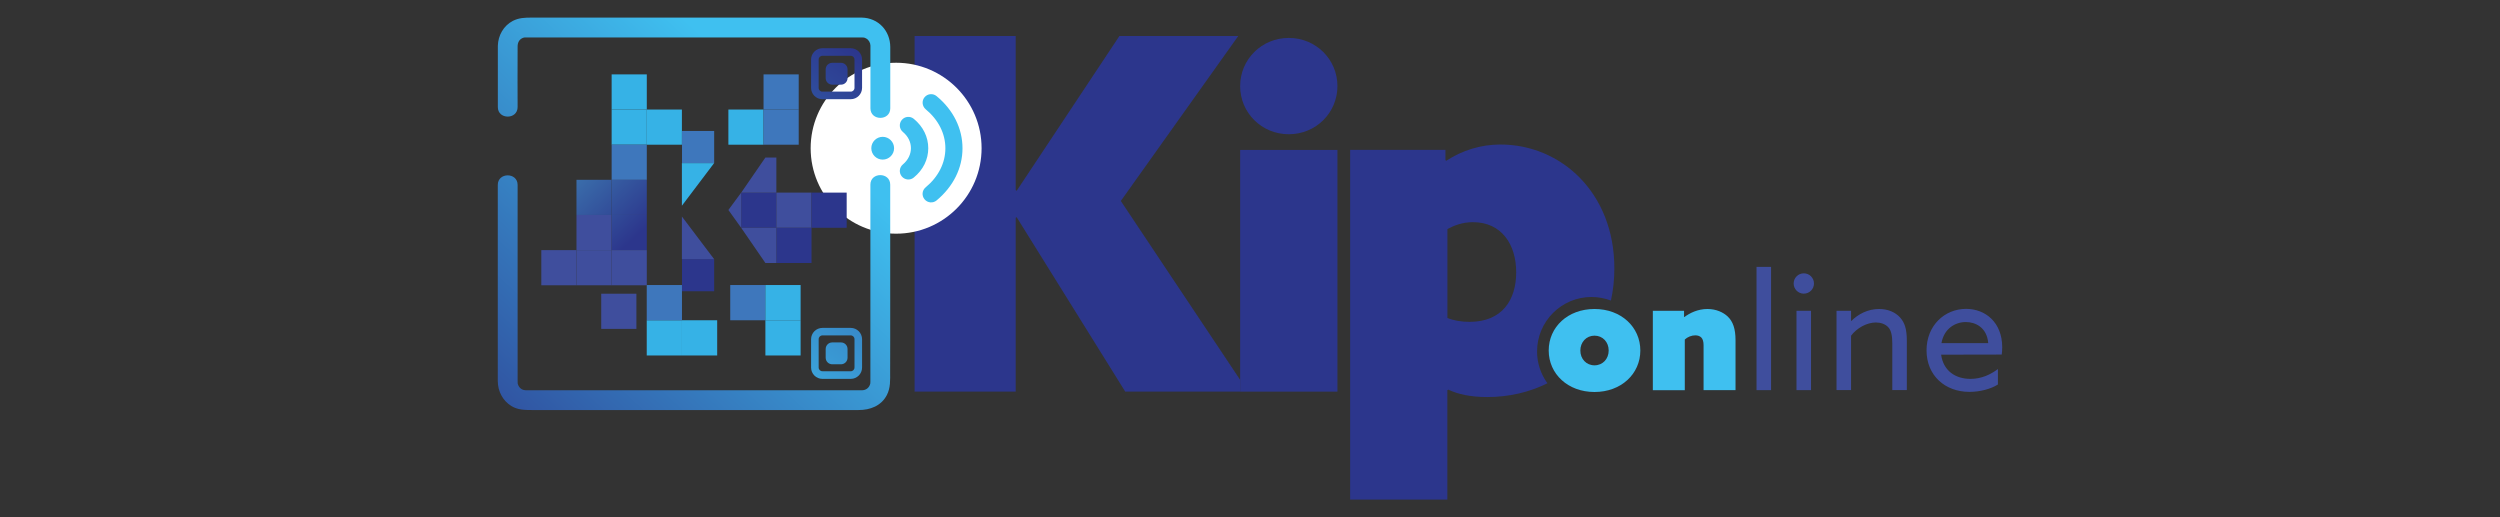 <?xml version="1.0" encoding="utf-8"?>
<!-- Generator: Adobe Illustrator 25.2.1, SVG Export Plug-In . SVG Version: 6.00 Build 0)  -->
<svg version="1.1" id="Capa_1" xmlns="http://www.w3.org/2000/svg" xmlns:xlink="http://www.w3.org/1999/xlink" x="0px" y="0px"
	 viewBox="0 0 406 84" style="enable-background:new 0 0 406 84;" xml:space="preserve">
<rect x="0" y="0" width="406" height="84" fill="#333333" stroke="none"/>
<style type="text/css">
	.st0{fill:url(#SVGID_1_);}
	.st1{fill:url(#SVGID_2_);}
	.st2{fill:url(#SVGID_3_);}
	.st3{fill:url(#SVGID_4_);}
	.st4{fill:#FFFFFF;}
	.st5{fill:url(#SVGID_5_);}
	.st6{fill:#36B2E6;}
	.st7{fill:#3E77BC;}
	.st8{fill:#3F4E9D;}
	.st9{fill:url(#SVGID_6_);}
	.st10{fill:url(#SVGID_7_);}
	.st11{fill:url(#SVGID_8_);}
	.st12{fill:url(#SVGID_9_);}
	.st13{fill:url(#SVGID_10_);}
	.st14{fill:url(#SVGID_11_);}
	.st15{fill:url(#SVGID_12_);}
	.st16{fill:url(#SVGID_13_);}
	.st17{fill:url(#SVGID_14_);}
	.st18{fill:url(#SVGID_15_);}
	.st19{fill:url(#SVGID_16_);}
	.st20{fill:#3FC0F0;}
	.st21{fill:url(#SVGID_17_);}
	.st22{fill:url(#SVGID_18_);}
</style>
<g>
	
		<linearGradient id="SVGID_1_" gradientUnits="userSpaceOnUse" x1="175.607" y1="80.682" x2="175.607" y2="124.776" gradientTransform="matrix(1 0 0 -1 0 86)">
		<stop  offset="0" style="stop-color:#2C368C"/>
		<stop  offset="1" style="stop-color:#4FC0D9"/>
	</linearGradient>
	<polygon class="st0" points="201.4,61.69 182.02,32.64 201.09,5.85 181.79,5.85 165.11,30.98 164.95,30.88 164.95,5.85 
		148.53,5.85 148.53,63.6 164.95,63.6 164.95,35.35 165.11,35.28 182.74,63.6 202.69,63.6 202.68,63.6 201.4,63.6 	"/>
	
		<linearGradient id="SVGID_2_" gradientUnits="userSpaceOnUse" x1="209.298" y1="80.682" x2="209.298" y2="124.776" gradientTransform="matrix(1 0 0 -1 0 86)">
		<stop  offset="0" style="stop-color:#2C368C"/>
		<stop  offset="1" style="stop-color:#4FC0D9"/>
	</linearGradient>
	<path class="st1" d="M209.3,6.16c-4.41,0-7.9,3.49-7.9,7.82s3.49,7.82,7.9,7.82c4.41,0,7.9-3.49,7.9-7.82S213.7,6.16,209.3,6.16z"
		/>
	
		<linearGradient id="SVGID_3_" gradientUnits="userSpaceOnUse" x1="209.301" y1="80.682" x2="209.301" y2="124.776" gradientTransform="matrix(1 0 0 -1 0 86)">
		<stop  offset="0" style="stop-color:#2C368C"/>
		<stop  offset="1" style="stop-color:#4FC0D9"/>
	</linearGradient>
	<polygon class="st2" points="201.4,61.69 201.4,63.6 202.68,63.6 217.2,63.6 217.2,24.35 201.4,24.35 	"/>
	
		<linearGradient id="SVGID_4_" gradientUnits="userSpaceOnUse" x1="240.72" y1="80.682" x2="240.72" y2="124.776" gradientTransform="matrix(1 0 0 -1 0 86)">
		<stop  offset="0" style="stop-color:#2C368C"/>
		<stop  offset="1" style="stop-color:#4FC0D9"/>
	</linearGradient>
	<path class="st3" d="M243.67,23.47c-3.19,0-6.22,0.95-8.78,2.63l-0.15-0.08v-1.68h-15.48v56.8h15.79V63.36l0.16-0.08
		c1.51,0.72,3.59,1.2,6.3,1.2c3.57,0,6.9-0.79,9.79-2.24c-1.06-1.46-1.68-3.24-1.68-5.17c0-4.87,3.96-8.84,8.84-8.84
		c1.11,0,2.17,0.21,3.15,0.58c0.37-1.65,0.56-3.39,0.56-5.22C262.18,31.28,253.48,23.47,243.67,23.47z M238.65,52.27
		c-1.36,0-2.63-0.23-3.59-0.63V37.2c1.04-0.56,2.4-1.12,4.15-1.12c4.62,0,7.02,3.59,7.02,8.13
		C246.23,48.68,243.99,52.27,238.65,52.27z"/>
	<circle class="st4" cx="145.53" cy="24.07" r="13.88"/>
	
		<linearGradient id="SVGID_5_" gradientUnits="userSpaceOnUse" x1="113.15" y1="61.923" x2="133.982" y2="61.923" gradientTransform="matrix(1 0 0 -1 0 86)">
		<stop  offset="0" style="stop-color:#2C368C"/>
		<stop  offset="1" style="stop-color:#3FC0F0"/>
	</linearGradient>
	<path class="st5" d="M145.2,24.07c0,1.02-0.83,1.85-1.85,1.85s-1.85-0.83-1.85-1.85c0-1.02,0.83-1.85,1.85-1.85
		S145.2,23.05,145.2,24.07z M150.75,24.07c0-1.82-0.83-3.52-2.35-4.77c-0.59-0.49-1.46-0.41-1.95,0.18
		c-0.49,0.6-0.41,1.46,0.18,1.95c1.74,1.44,1.74,3.82,0,5.27c-0.59,0.49-0.67,1.37-0.18,1.95c0.49,0.59,1.37,0.67,1.95,0.18
		C149.92,27.59,150.75,25.89,150.75,24.07L150.75,24.07z M150.33,17.74c2.07,1.71,3.2,3.96,3.2,6.34c0,2.38-1.13,4.63-3.2,6.34
		c-0.6,0.49-0.67,1.37-0.18,1.95c0.49,0.59,1.37,0.67,1.95,0.18c2.71-2.25,4.21-5.26,4.21-8.47s-1.49-6.23-4.21-8.47
		c-0.59-0.49-1.46-0.41-1.95,0.18C149.66,16.37,149.75,17.25,150.33,17.74L150.33,17.74z M145.2,24.07c0,1.02-0.83,1.85-1.85,1.85
		s-1.85-0.83-1.85-1.85c0-1.02,0.83-1.85,1.85-1.85S145.2,23.05,145.2,24.07z M150.75,24.07c0-1.82-0.83-3.52-2.35-4.77
		c-0.59-0.49-1.46-0.41-1.95,0.18c-0.49,0.6-0.41,1.46,0.18,1.95c1.74,1.44,1.74,3.82,0,5.27c-0.59,0.49-0.67,1.37-0.18,1.95
		c0.49,0.59,1.37,0.67,1.95,0.18C149.92,27.59,150.75,25.89,150.75,24.07L150.75,24.07z M150.33,17.74c2.07,1.71,3.2,3.96,3.2,6.34
		c0,2.38-1.13,4.63-3.2,6.34c-0.6,0.49-0.67,1.37-0.18,1.95c0.49,0.59,1.37,0.67,1.95,0.18c2.71-2.25,4.21-5.26,4.21-8.47
		s-1.49-6.23-4.21-8.47c-0.59-0.49-1.46-0.41-1.95,0.18C149.66,16.37,149.75,17.25,150.33,17.74L150.33,17.74z"/>
	<g>
		<rect x="110.75" y="52.01" class="st6" width="5.72" height="5.72"/>
		<rect x="105.03" y="52.01" class="st6" width="5.72" height="5.72"/>
		<rect x="118.59" y="46.29" class="st7" width="5.72" height="5.72"/>
		<rect x="124.3" y="46.29" class="st6" width="5.72" height="5.72"/>
		<rect x="124.3" y="52.01" class="st6" width="5.72" height="5.72"/>
		<rect x="105.03" y="46.29" class="st7" width="5.72" height="5.72"/>
		<rect x="87.91" y="40.62" class="st8" width="5.71" height="5.71"/>
		<rect x="93.62" y="40.62" class="st8" width="5.71" height="5.71"/>
		<rect x="93.62" y="34.91" class="st8" width="5.71" height="5.71"/>
		
			<linearGradient id="SVGID_6_" gradientUnits="userSpaceOnUse" x1="103.027" y1="47.326" x2="80.329" y2="71.645" gradientTransform="matrix(1 0 0 -1 0 86)">
			<stop  offset="0" style="stop-color:#2C368C"/>
			<stop  offset="1" style="stop-color:#4FC0D9"/>
		</linearGradient>
		<rect x="99.33" y="34.91" class="st9" width="5.71" height="5.71"/>
		
			<linearGradient id="SVGID_7_" gradientUnits="userSpaceOnUse" x1="102.824" y1="47.136" x2="80.126" y2="71.455" gradientTransform="matrix(1 0 0 -1 0 86)">
			<stop  offset="0" style="stop-color:#2C368C"/>
			<stop  offset="1" style="stop-color:#4FC0D9"/>
		</linearGradient>
		<rect x="93.62" y="29.2" class="st10" width="5.71" height="5.71"/>
		<rect x="99.33" y="40.62" class="st8" width="5.71" height="5.71"/>
		<rect x="97.64" y="47.7" class="st8" width="5.71" height="5.71"/>
		<rect x="99.33" y="12.08" class="st6" width="5.71" height="5.71"/>
		<rect x="99.33" y="17.79" class="st6" width="5.71" height="5.71"/>
		<rect x="105.03" y="17.79" class="st6" width="5.71" height="5.71"/>
		<rect x="118.29" y="17.79" class="st6" width="5.71" height="5.71"/>
		<rect x="124" y="17.79" class="st7" width="5.71" height="5.71"/>
		<rect x="124" y="12.08" class="st7" width="5.71" height="5.71"/>
		<rect x="110.76" y="21.27" class="st7" width="5.22" height="5.22"/>
		
			<linearGradient id="SVGID_8_" gradientUnits="userSpaceOnUse" x1="105.553" y1="49.684" x2="82.856" y2="74.003" gradientTransform="matrix(1 0 0 -1 0 86)">
			<stop  offset="0" style="stop-color:#2C368C"/>
			<stop  offset="1" style="stop-color:#4FC0D9"/>
		</linearGradient>
		<rect x="110.76" y="42.08" class="st11" width="5.22" height="5.22"/>
		<rect x="99.33" y="23.5" class="st7" width="5.71" height="5.71"/>
		
			<linearGradient id="SVGID_9_" gradientUnits="userSpaceOnUse" x1="105.874" y1="49.984" x2="83.177" y2="74.302" gradientTransform="matrix(1 0 0 -1 0 86)">
			<stop  offset="0" style="stop-color:#2C368C"/>
			<stop  offset="1" style="stop-color:#4FC0D9"/>
		</linearGradient>
		<rect x="99.33" y="29.2" class="st12" width="5.71" height="5.71"/>
		
			<linearGradient id="SVGID_10_" gradientUnits="userSpaceOnUse" x1="116.085" y1="59.513" x2="93.387" y2="83.832" gradientTransform="matrix(1 0 0 -1 0 86)">
			<stop  offset="0" style="stop-color:#2C368C"/>
			<stop  offset="1" style="stop-color:#4FC0D9"/>
		</linearGradient>
		<rect x="120.37" y="31.28" class="st13" width="5.71" height="5.71"/>
		<rect x="126.08" y="31.28" class="st8" width="5.71" height="5.71"/>
		
			<linearGradient id="SVGID_11_" gradientUnits="userSpaceOnUse" x1="122.186" y1="65.208" x2="99.488" y2="89.526" gradientTransform="matrix(1 0 0 -1 0 86)">
			<stop  offset="0" style="stop-color:#2C368C"/>
			<stop  offset="1" style="stop-color:#4FC0D9"/>
		</linearGradient>
		<rect x="131.79" y="31.28" class="st14" width="5.71" height="5.71"/>
		
			<linearGradient id="SVGID_12_" gradientUnits="userSpaceOnUse" x1="116.284" y1="59.7" x2="93.587" y2="84.019" gradientTransform="matrix(1 0 0 -1 0 86)">
			<stop  offset="0" style="stop-color:#2C368C"/>
			<stop  offset="1" style="stop-color:#4FC0D9"/>
		</linearGradient>
		<rect x="126.08" y="37" class="st15" width="5.71" height="5.71"/>
		<polygon class="st6" points="110.74,33.41 115.97,26.49 110.74,26.49 		"/>
		<polygon class="st8" points="110.74,35.16 115.97,42.08 110.74,42.08 		"/>
		<polygon class="st8" points="120.37,31.28 118.29,34.1 120.37,37 		"/>
		<polygon class="st8" points="120.37,37 124.3,42.71 126.08,42.71 126.08,37 		"/>
		<polygon class="st8" points="120.37,31.29 124.3,25.58 126.08,25.58 126.08,31.29 		"/>
	</g>
	<g>
		<g>
			
				<linearGradient id="SVGID_13_" gradientUnits="userSpaceOnUse" x1="138.761" y1="78.013" x2="103.497" y2="29.657" gradientTransform="matrix(1 0 0 -1 0 86)">
				<stop  offset="0" style="stop-color:#2C368C"/>
				<stop  offset="1" style="stop-color:#3FC0F0"/>
			</linearGradient>
			<path class="st16" d="M138.16,16.11h-4.6c-1.02,0-1.84-0.83-1.84-1.84v-4.6c0-1.02,0.83-1.84,1.84-1.84h4.6
				c1.02,0,1.84,0.83,1.84,1.84v4.6C140,15.28,139.18,16.11,138.16,16.11z M133.56,9.06c-0.34,0-0.61,0.27-0.61,0.61v4.6
				c0,0.34,0.27,0.61,0.61,0.61h4.6c0.34,0,0.61-0.27,0.61-0.61v-4.6c0-0.34-0.27-0.61-0.61-0.61H133.56z"/>
			
				<linearGradient id="SVGID_14_" gradientUnits="userSpaceOnUse" x1="139.227" y1="78.646" x2="98.329" y2="22.564" gradientTransform="matrix(1 0 0 -1 0 86)">
				<stop  offset="0" style="stop-color:#2C368C"/>
				<stop  offset="1" style="stop-color:#3FC0F0"/>
			</linearGradient>
			<path class="st17" d="M136.58,13.75h-1.43c-0.59,0-1.06-0.48-1.06-1.06v-1.43c0-0.59,0.48-1.06,1.06-1.06h1.43
				c0.59,0,1.06,0.48,1.06,1.06v1.43C137.64,13.27,137.17,13.75,136.58,13.75z"/>
		</g>
		<g>
			
				<linearGradient id="SVGID_15_" gradientUnits="userSpaceOnUse" x1="160.383" y1="62.244" x2="125.12" y2="13.888" gradientTransform="matrix(1 0 0 -1 0 86)">
				<stop  offset="0" style="stop-color:#2C368C"/>
				<stop  offset="1" style="stop-color:#3FC0F0"/>
			</linearGradient>
			<path class="st18" d="M138.16,61.53h-4.6c-1.02,0-1.84-0.83-1.84-1.84v-4.6c0-1.02,0.83-1.84,1.84-1.84h4.6
				c1.02,0,1.84,0.83,1.84,1.84v4.6C140,60.7,139.18,61.53,138.16,61.53z M133.56,54.47c-0.34,0-0.61,0.27-0.61,0.61v4.6
				c0,0.34,0.27,0.61,0.61,0.61h4.6c0.34,0,0.61-0.27,0.61-0.61v-4.6c0-0.34-0.27-0.61-0.61-0.61H133.56z"/>
			
				<linearGradient id="SVGID_16_" gradientUnits="userSpaceOnUse" x1="164.301" y1="67.617" x2="123.403" y2="11.535" gradientTransform="matrix(1 0 0 -1 0 86)">
				<stop  offset="0" style="stop-color:#2C368C"/>
				<stop  offset="1" style="stop-color:#3FC0F0"/>
			</linearGradient>
			<path class="st19" d="M136.58,59.16h-1.43c-0.59,0-1.06-0.48-1.06-1.06v-1.43c0-0.59,0.48-1.06,1.06-1.06h1.43
				c0.59,0,1.06,0.48,1.06,1.06v1.43C137.64,58.68,137.17,59.16,136.58,59.16z"/>
		</g>
	</g>
	<g>
		<path class="st20" d="M258.95,50.18c4.32,0,7.44,2.93,7.44,6.74s-3.12,6.74-7.44,6.74c-4.32,0-7.44-2.93-7.44-6.74
			S254.62,50.18,258.95,50.18z M258.95,59.33c1.34,0,2.3-1.05,2.3-2.41c0-1.37-0.97-2.41-2.3-2.41s-2.3,1.05-2.3,2.41
			C256.64,58.28,257.61,59.33,258.95,59.33z"/>
		<path class="st20" d="M268.41,50.47h5.08v0.99l0.05,0.03c0.84-0.63,2.15-1.31,3.75-1.31c1.39,0,2.57,0.53,3.3,1.23
			c0.84,0.81,1.26,1.97,1.26,3.85v8.1h-5.19v-7.31c0-0.57-0.13-0.99-0.36-1.23c-0.26-0.26-0.6-0.36-0.99-0.36
			c-0.6,0-1.26,0.26-1.7,0.68v8.23h-5.19V50.47z"/>
		<path class="st8" d="M285.26,43.34h2.36v20.02h-2.36V43.34z"/>
		<path class="st8" d="M292.94,44.39c0.92,0,1.65,0.74,1.65,1.65s-0.74,1.65-1.65,1.65s-1.65-0.74-1.65-1.65
			S292.02,44.39,292.94,44.39z M291.75,50.47h2.36v12.89h-2.36V50.47z"/>
		<path class="st8" d="M298.25,50.47h2.36v1.62l0.05,0.03c1.13-1.13,2.7-1.94,4.51-1.94c1.41,0,2.62,0.5,3.43,1.41
			c0.71,0.81,1.07,1.81,1.07,3.8v7.96h-2.36v-7.52c0-1.34-0.18-2.12-0.6-2.62c-0.53-0.63-1.37-0.84-2.07-0.84
			c-1.47,0-3.12,0.92-4.03,2.15v8.83h-2.36L298.25,50.47L298.25,50.47z"/>
		<path class="st8" d="M315.24,57.6c0.34,2.54,2.23,3.93,4.77,3.93c1.78,0,3.28-0.71,4.45-1.6v2.51c-1.16,0.74-2.93,1.2-4.62,1.2
			c-3.99,0-6.97-2.68-6.97-6.74s2.96-6.74,6.42-6.74c3.14,0,5.87,2.2,5.87,6.24c0,0.39-0.03,0.86-0.08,1.18L315.24,57.6L315.24,57.6
			z M315.29,55.73h7.6c-0.21-2.57-2.09-3.43-3.64-3.43C317.54,52.3,315.71,53.35,315.29,55.73z"/>
	</g>
	<g>
		
			<linearGradient id="SVGID_17_" gradientUnits="userSpaceOnUse" x1="76.294" y1="-0.084" x2="133.731" y2="62.209" gradientTransform="matrix(1 0 0 -1 0 86)">
			<stop  offset="0" style="stop-color:#2C368C"/>
			<stop  offset="1" style="stop-color:#3FC0F0"/>
		</linearGradient>
		<path class="st21" d="M144.56,60.42c0,1.28,0.08,2.54-0.53,3.73c-0.91,1.76-2.71,2.44-4.57,2.44c-0.99,0-1.98,0-2.97,0
			c-3.88,0-7.77,0-11.65,0c-5.1,0-10.2,0-15.29,0c-4.79,0-9.58,0-14.36,0c-2.96,0-5.9,0-8.86,0c-1.15,0-2.25-0.02-3.28-0.65
			c-1.41-0.87-2.19-2.38-2.21-4.02c-0.01-0.64,0-1.28,0-1.92c0-3.94,0-26.03,0-29.97c0-2.07,3.22-2.07,3.22,0c0,0.4,0,0.8,0,1.19
			c0,4.15-0.01,26.44,0,30.59c0,0.2,0.01,0.41,0.01,0.44c0.11,0.55,0.48,0.95,0.94,1.07c0.22,0.06,0.34,0.06,0.66,0.06
			c0.83,0,1.65,0,2.47,0c3.58,0,7.16,0,10.74,0c4.92,0,9.84,0,14.76,0c4.85,0,9.7,0,14.55,0c3.31,0,6.61,0,9.92,0
			c0.62,0,1.23,0,1.86,0c0.66,0,1.23-0.41,1.37-1.13c0.01-0.06,0.01-0.15,0.01-0.31c0-0.12,0-0.25,0-0.36c0-3.42,0-29.06,0-31.59
			c0-2.07,3.22-2.07,3.22,0c0,0.18,0,0.37,0,0.55c0,3.6,0,19.71,0,24.71C144.56,56.97,144.56,58.7,144.56,60.42z"/>
		
			<linearGradient id="SVGID_18_" gradientUnits="userSpaceOnUse" x1="59.017" y1="15.846" x2="116.453" y2="78.139" gradientTransform="matrix(1 0 0 -1 0 86)">
			<stop  offset="0" style="stop-color:#2C368C"/>
			<stop  offset="1" style="stop-color:#3FC0F0"/>
		</linearGradient>
		<path class="st22" d="M84.06,17.38c0-1.27-0.03-7,0-9.87c0.01-0.62,0.28-1.15,0.9-1.37c0.17-0.06,0.27-0.07,0.48-0.06
			c0.06,0,0.12,0,0.18,0c0.71,0,1.42,0,2.14,0c3.21,0,6.42,0,9.64,0c4.55,0,9.1,0,13.64,0c4.69,0,9.38,0,14.06,0
			c3.62,0,7.24,0,10.86,0c1.04,0,2.08,0,3.12,0c0.25,0,0.5,0,0.76,0c0.41,0,0.5-0.01,0.83,0.17c0.45,0.25,0.67,0.7,0.69,1.16
			c0.01,0.13,0,0.25,0,0.37c0,0.81,0,9.36,0,9.81c0,2.07,3.22,2.07,3.22,0V7.64c-0.01-2.65-1.94-4.73-4.63-4.78
			c-0.6-0.01-1.2,0-1.81,0c-3.13,0-6.25,0-9.38,0c-4.62,0-9.22,0-13.84,0c-4.8,0-9.61,0-14.41,0c-3.7,0-7.41,0-11.12,0
			c-1.04,0-2.07,0-3.1,0c-1.04,0-2.02,0.03-3,0.53c-1.51,0.78-2.4,2.37-2.44,4.05c-0.01,0.27,0,0.79,0,0.79v8.61c0,0,0,0.36,0,0.55
			C80.84,19.45,84.06,19.46,84.06,17.38z"/>
	</g>
</g>
</svg>
